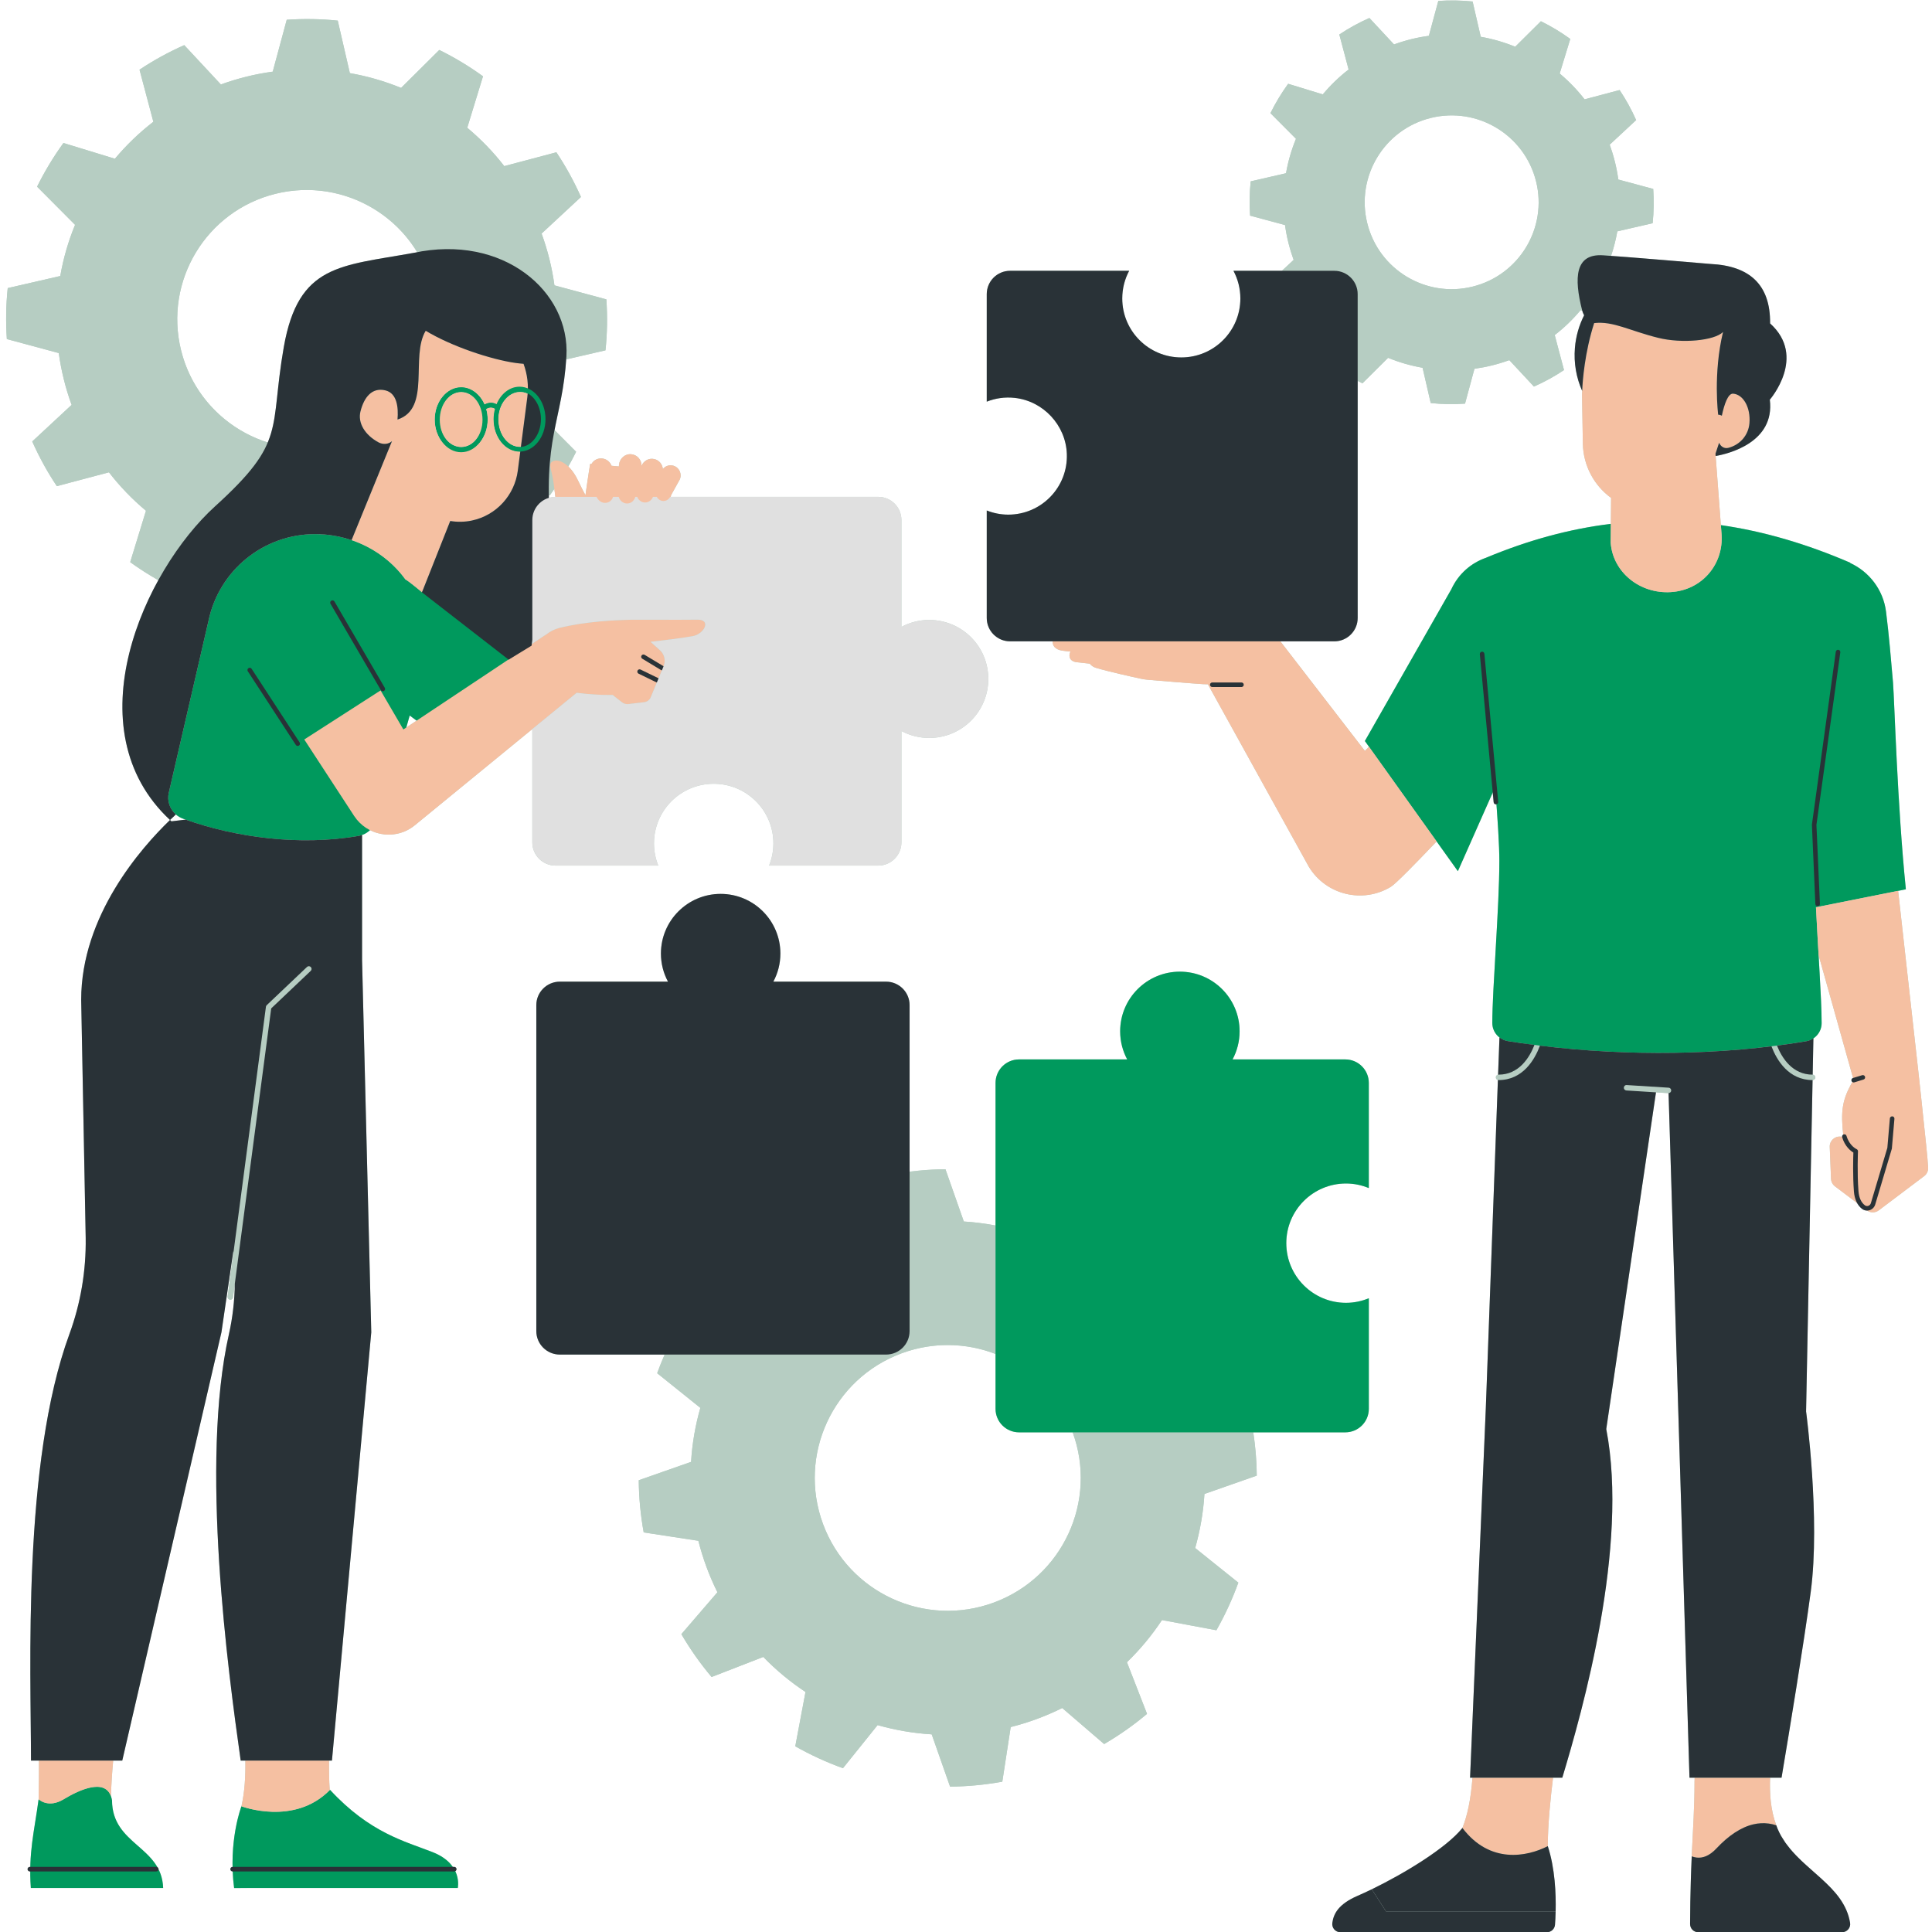 <svg xmlns="http://www.w3.org/2000/svg" xmlns:xlink="http://www.w3.org/1999/xlink" width="500" zoomAndPan="magnify" viewBox="0 0 375 375" height="500" preserveAspectRatio="xMidYMid meet" version="1.0"><defs><clipPath id="ec1c3dcfbe"><path d="M 191 0 L 374.438 0 L 374.438 375 L 191 375 Z M 191 0 " clip-rule="nonzero"/></clipPath><clipPath id="f1e77ed7a6"><path d="M 7 62 L 374.438 62 L 374.438 361 L 7 361 Z M 7 62 " clip-rule="nonzero"/></clipPath></defs><path fill="#b6cdc2" d="M 243.934 286.418 C 243.918 283.629 243.676 280.82 243.25 278.012 L 261.125 278.012 C 263.645 278.012 265.688 275.973 265.688 273.457 L 265.688 251.988 C 264.32 252.555 262.832 252.879 261.262 252.879 C 254.859 252.879 249.668 247.691 249.668 241.297 C 249.668 234.902 254.859 229.715 261.262 229.715 C 262.832 229.715 264.32 230.039 265.688 230.605 L 265.688 210.191 C 265.688 207.676 263.645 205.633 261.125 205.633 L 239.238 205.633 C 240.109 204.008 240.605 202.152 240.605 200.176 C 240.605 193.781 235.414 188.598 229.012 188.598 C 222.609 188.598 217.422 193.781 217.422 200.176 C 217.422 202.152 217.918 204.008 218.789 205.633 L 197.793 205.633 C 195.277 205.633 193.234 207.676 193.234 210.191 L 193.234 237.879 C 191.207 237.496 189.156 237.219 187.078 237.094 L 183.512 226.949 C 181.199 226.965 178.879 227.133 176.551 227.43 L 176.551 195.098 C 176.551 192.582 174.508 190.539 171.988 190.539 L 150.105 190.539 C 150.977 188.914 151.473 187.059 151.473 185.086 C 151.473 178.688 146.281 173.504 139.879 173.504 C 133.477 173.504 128.289 178.688 128.289 185.086 C 128.289 187.059 128.785 188.914 129.656 190.539 L 108.66 190.539 C 106.141 190.539 104.098 192.582 104.098 195.098 L 104.098 258.363 C 104.098 260.883 106.141 262.922 108.66 262.922 L 129.016 262.922 C 128.496 264.113 128 265.316 127.559 266.543 L 135.938 273.266 C 134.965 276.668 134.355 280.176 134.141 283.75 L 123.984 287.312 C 124.008 290.672 124.332 294.059 124.941 297.441 L 135.555 299.066 C 135.988 300.781 136.508 302.473 137.137 304.168 C 137.758 305.852 138.465 307.477 139.25 309.059 L 132.254 317.191 C 133.992 320.156 135.949 322.938 138.121 325.504 L 148.152 321.609 C 150.645 324.184 153.391 326.453 156.348 328.414 L 154.363 338.953 C 157.32 340.629 160.418 342.055 163.617 343.207 L 170.34 334.844 C 173.754 335.812 177.266 336.422 180.844 336.637 L 184.406 346.781 C 187.773 346.758 191.16 346.434 194.547 345.824 L 196.176 335.223 C 197.891 334.789 199.582 334.27 201.27 333.645 C 202.965 333.02 204.59 332.312 206.176 331.527 L 214.316 338.52 C 217.285 336.781 220.07 334.828 222.637 332.656 L 218.738 322.637 C 221.316 320.148 223.586 317.402 225.539 314.449 L 236.102 316.43 C 237.777 313.477 239.203 310.383 240.359 307.188 L 231.984 300.473 C 232.945 297.062 233.562 293.551 233.781 289.977 Z M 192.906 311.055 C 179.543 315.992 164.691 309.164 159.75 295.812 C 154.805 282.453 161.637 267.613 175 262.676 C 181.133 260.41 187.574 260.629 193.23 262.805 L 193.23 273.457 C 193.23 275.973 195.273 278.012 197.793 278.012 L 208.203 278.012 C 213.082 291.344 206.25 306.125 192.906 311.055 Z M 192.906 311.055 " fill-opacity="1" fill-rule="nonzero"/><g clip-path="url(#ec1c3dcfbe)"><path fill="#b6cdc2" d="M 374.238 226.559 C 374.238 226.547 374.242 226.539 374.242 226.531 C 374.215 225.879 374.059 224.152 373.844 222 L 373.84 222 C 373.273 216.328 372.312 207.664 372.312 207.66 L 368.426 172.914 L 369.926 172.617 C 368.246 156.016 367.73 136.379 367.434 132.496 C 367.039 127.91 366.656 123.328 366.082 118.754 C 365.543 114.449 362.789 110.965 359.113 109.273 C 359.117 109.242 359.121 109.219 359.121 109.219 C 350.598 105.543 342.273 103.113 334.02 101.926 L 334.156 103.75 L 332.973 88.074 L 333.008 88.512 C 335.348 88.102 344.562 85.945 343.52 77.582 C 343.52 77.582 350.777 69.258 343.574 62.777 C 343.652 55.254 339.594 51.602 332.027 51.238 C 332.027 51.238 318.285 50.07 312.699 49.66 C 313.223 48.113 313.637 46.527 313.918 44.906 L 320.777 43.328 C 321.008 41.141 321.039 38.918 320.891 36.676 L 314.113 34.848 C 313.957 33.703 313.742 32.566 313.457 31.426 C 313.172 30.277 312.832 29.172 312.438 28.086 L 317.574 23.309 C 316.66 21.254 315.59 19.305 314.367 17.48 L 307.562 19.285 C 306.133 17.43 304.504 15.758 302.734 14.273 L 304.789 7.559 C 302.988 6.258 301.078 5.105 299.086 4.125 L 294.102 9.074 C 291.961 8.199 289.723 7.547 287.41 7.145 L 285.832 0.293 C 283.645 0.066 281.418 0.031 279.172 0.18 L 277.344 6.949 C 276.199 7.109 275.059 7.324 273.914 7.609 C 272.77 7.891 271.664 8.23 270.578 8.625 L 265.797 3.492 C 263.738 4.406 261.785 5.477 259.961 6.699 L 261.766 13.492 C 259.91 14.926 258.234 16.547 256.746 18.32 L 250.031 16.266 C 248.727 18.062 247.574 19.973 246.59 21.965 L 251.547 26.941 C 250.668 29.082 250.016 31.316 249.617 33.625 L 242.758 35.203 C 242.527 37.387 242.496 39.609 242.645 41.855 L 249.422 43.684 C 249.578 44.828 249.793 45.965 250.078 47.109 C 250.363 48.25 250.703 49.355 251.098 50.441 L 248.816 52.562 L 239.414 52.562 C 240.266 54.164 240.754 55.988 240.754 57.93 C 240.754 64.254 235.621 69.383 229.293 69.383 C 222.961 69.383 217.828 64.254 217.828 57.93 C 217.828 55.988 218.316 54.164 219.168 52.562 L 196.059 52.562 C 193.559 52.562 191.527 54.59 191.527 57.094 L 191.527 77.961 C 193.176 77.309 195.008 77.016 196.934 77.227 C 202.496 77.828 206.875 82.527 207.074 88.113 C 207.305 94.578 202.125 99.891 195.703 99.891 C 194.23 99.891 192.82 99.602 191.527 99.09 L 191.527 119.957 C 191.527 122.457 193.559 124.484 196.059 124.484 L 204.328 124.484 C 204.258 125.32 204.84 126.09 206.16 126.285 C 206.602 126.352 207.152 126.414 207.777 126.473 C 207.312 127.406 207.652 128.387 209.012 128.539 C 209.598 128.609 210.484 128.703 211.531 128.816 C 211.785 129.164 212.172 129.461 212.715 129.625 C 215.109 130.348 219.688 131.359 221.449 131.742 C 221.922 131.844 222.398 131.914 222.879 131.953 C 222.879 131.953 232.086 132.719 233.465 132.789 L 233.492 132.793 C 233.809 132.809 234.129 132.816 234.453 132.82 L 254.051 168.25 C 257.379 173.711 264.508 175.445 269.977 172.121 C 270.914 171.551 274.844 167.527 278.848 163.32 L 282.973 169.094 L 289.738 153.828 L 289.918 155.719 C 289.938 155.949 290.129 156.121 290.355 156.121 C 290.371 156.121 290.383 156.121 290.398 156.121 C 290.422 156.117 290.441 156.105 290.461 156.102 C 290.809 160.777 291.023 164.688 291.023 167.094 C 291.023 176.102 289.656 191.969 289.656 198.562 C 289.656 199.695 290.195 200.711 291.043 201.367 L 290.777 208.609 C 290.805 208.602 290.832 208.59 290.863 208.59 C 290.57 208.59 290.336 208.824 290.336 209.117 C 290.336 209.406 290.57 209.645 290.863 209.645 C 290.82 209.645 290.781 209.629 290.738 209.617 L 288.398 273.273 L 285.336 345.051 L 285.812 345.051 C 285.465 349.41 284.828 352.352 283.855 354.805 C 288.629 361.098 294.875 360.605 299.035 358.957 C 294.875 360.605 288.625 361.098 283.852 354.805 C 280.738 358.691 272.586 363.637 266.266 366.707 L 269.012 370.988 L 301.949 370.988 C 302.027 367.602 301.832 362.66 300.426 358.34 C 300.406 354.266 300.977 348.801 301.441 345.051 L 303.242 345.051 C 307.141 332.129 316.188 300.27 311.773 277.379 L 321.426 212.023 L 315.68 211.66 L 323.816 212.176 C 323.828 212.176 323.84 212.176 323.852 212.176 C 323.855 212.176 323.859 212.172 323.867 212.172 L 327.926 345.051 L 328.93 345.051 C 328.922 345.328 328.906 345.598 328.906 345.887 C 328.906 350.984 328.609 354.883 328.359 360.312 C 328.344 360.719 328.324 361.137 328.309 361.562 C 328.301 361.719 328.293 361.883 328.289 362.047 C 328.277 362.285 328.27 362.527 328.258 362.773 C 328.25 363.035 328.238 363.305 328.23 363.578 C 328.223 363.73 328.219 363.887 328.215 364.047 C 328.203 364.367 328.191 364.699 328.184 365.031 C 328.18 365.125 328.176 365.223 328.172 365.32 C 328.105 367.684 328.055 370.344 328.039 373.449 C 328.035 374.328 328.75 375.047 329.629 375.047 L 357.523 375.047 C 358.496 375.047 359.258 374.18 359.098 373.223 C 358.508 369.613 356.188 367.074 353.539 364.664 C 353.539 364.664 353.543 364.664 353.543 364.664 C 353.449 364.578 353.352 364.496 353.258 364.41 C 352.457 363.691 351.641 362.977 350.828 362.25 C 350.641 362.082 350.453 361.91 350.266 361.738 C 350.066 361.555 349.871 361.371 349.672 361.184 C 349.473 360.996 349.277 360.805 349.082 360.609 C 348.906 360.434 348.727 360.254 348.555 360.074 C 348.355 359.871 348.164 359.656 347.973 359.441 C 347.816 359.266 347.656 359.09 347.504 358.91 C 347.309 358.676 347.125 358.434 346.941 358.195 C 346.809 358.02 346.672 357.848 346.543 357.668 C 346.348 357.391 346.172 357.102 345.996 356.812 C 345.898 356.652 345.793 356.5 345.703 356.34 C 345.449 355.883 345.215 355.414 345.012 354.922 C 345.008 354.914 345.004 354.91 345.004 354.902 C 344.918 354.699 344.852 354.496 344.773 354.289 C 343.648 351.23 343.465 348.145 343.574 345.047 L 345.797 345.047 C 347.293 336.152 350.113 319.078 351.469 308.945 C 353.359 294.777 350.559 273.957 350.559 273.957 L 351.82 209.641 C 351.824 209.641 351.828 209.641 351.832 209.641 C 352.121 209.641 352.359 209.406 352.359 209.113 C 352.359 208.828 352.129 208.598 351.844 208.59 L 351.98 201.539 C 352.949 200.895 353.578 199.812 353.578 198.59 C 353.578 195.605 353.297 190.699 352.992 185.391 C 355.574 194.617 358.594 205.367 359.68 209.23 L 359.668 209.234 C 359.438 209.305 359.305 209.555 359.375 209.785 C 359.406 209.887 359.473 209.965 359.555 210.02 C 359.473 210.145 359.383 210.273 359.316 210.398 C 357.602 213.559 357.27 215.695 357.766 220.23 C 357.609 220.324 357.523 220.504 357.559 220.688 C 357.477 220.664 357.398 220.629 357.309 220.617 C 356.129 220.477 355.102 221.422 355.152 222.609 L 355.402 228.805 C 355.426 229.379 355.707 229.914 356.164 230.262 L 360.512 233.543 C 360.754 233.965 361.043 234.34 361.414 234.633 C 361.695 234.855 362.047 234.973 362.398 234.973 C 362.406 234.973 362.414 234.969 362.422 234.969 C 363.102 235.43 364 235.426 364.664 234.926 L 373.484 228.273 C 373.988 227.895 374.273 227.293 374.25 226.66 Z M 329.574 360.566 C 329.664 360.57 329.75 360.57 329.836 360.57 C 329.75 360.57 329.66 360.57 329.574 360.566 Z M 332.531 359.375 C 332.734 359.203 332.941 359.012 333.148 358.789 C 333.414 358.508 333.68 358.238 333.949 357.977 C 333.68 358.238 333.414 358.508 333.148 358.789 C 332.941 359.012 332.738 359.199 332.531 359.375 Z M 330.082 360.551 C 330.184 360.539 330.285 360.523 330.387 360.5 C 330.285 360.52 330.184 360.539 330.082 360.551 Z M 330.609 360.453 C 330.785 360.406 330.961 360.352 331.141 360.273 C 330.961 360.352 330.785 360.406 330.609 360.453 Z M 331.273 360.207 C 331.422 360.141 331.57 360.062 331.723 359.969 C 331.57 360.062 331.422 360.141 331.273 360.207 Z M 331.922 359.84 C 332.062 359.746 332.203 359.641 332.344 359.527 C 332.203 359.641 332.062 359.746 331.922 359.84 Z M 341.82 353.887 C 341.32 353.91 340.824 353.984 340.332 354.098 C 340.051 354.164 339.77 354.246 339.488 354.344 C 340.75 353.922 342.02 353.773 343.297 353.945 C 342.805 353.879 342.312 353.859 341.82 353.887 Z M 334.191 357.746 C 334.379 357.566 334.57 357.395 334.762 357.227 C 334.57 357.395 334.379 357.566 334.191 357.746 Z M 335.039 356.984 C 335.23 356.82 335.422 356.668 335.613 356.52 C 335.422 356.668 335.23 356.82 335.039 356.984 Z M 335.863 356.32 C 336.41 355.906 336.961 355.543 337.512 355.23 C 336.961 355.543 336.41 355.906 335.863 356.32 Z M 337.766 355.098 C 337.961 354.992 338.156 354.891 338.355 354.801 C 338.16 354.891 337.961 354.992 337.766 355.098 Z M 338.641 354.672 C 338.84 354.586 339.039 354.508 339.238 354.434 C 339.039 354.508 338.84 354.586 338.641 354.672 Z M 344.035 354.082 C 343.812 354.031 343.59 353.992 343.371 353.961 C 343.59 353.992 343.812 354.031 344.035 354.082 Z M 344.906 202.941 C 344.613 202.98 344.32 203.02 344.023 203.059 C 344.754 202.969 345.48 202.867 346.203 202.77 C 345.77 202.828 345.344 202.891 344.91 202.945 C 344.906 202.945 344.906 202.941 344.906 202.941 Z M 347.336 202.613 C 348.43 202.453 349.52 202.285 350.594 202.102 C 349.52 202.285 348.43 202.453 347.336 202.613 Z M 342.625 203.223 C 341.977 203.297 341.328 203.371 340.676 203.438 C 341.328 203.371 341.977 203.297 342.625 203.223 Z M 339.117 203.59 C 338.516 203.645 337.91 203.699 337.305 203.75 C 337.91 203.699 338.516 203.645 339.117 203.59 Z M 335.617 203.879 C 335.055 203.922 334.488 203.961 333.922 203.996 C 334.488 203.961 335.055 203.922 335.617 203.879 Z M 332.113 204.102 C 331.594 204.129 331.078 204.152 330.559 204.176 C 331.078 204.152 331.594 204.133 332.113 204.102 Z M 277.703 22.895 C 286.754 20.656 295.91 26.172 298.152 35.211 C 300.395 44.246 294.875 53.395 285.824 55.633 C 276.777 57.871 267.621 52.359 265.383 43.32 C 263.141 34.281 268.66 25.133 277.703 22.895 Z M 288.488 108.238 C 288.477 108.242 288.465 108.25 288.449 108.258 C 285.57 109.254 283.086 111.367 281.707 114.363 L 264.922 143.828 L 275.883 159.172 L 265.723 144.945 L 264.922 145.75 L 248.516 124.484 L 258.988 124.484 C 261.492 124.484 263.523 122.457 263.523 119.957 L 263.523 73.922 C 263.828 74.086 264.137 74.25 264.449 74.406 L 269.426 69.457 C 271.574 70.332 273.812 70.984 276.121 71.383 L 277.703 78.234 C 279.891 78.465 282.113 78.5 284.359 78.348 L 286.191 71.578 C 287.336 71.418 288.473 71.203 289.617 70.922 C 290.762 70.637 291.871 70.297 292.957 69.902 L 297.738 75.035 C 299.797 74.121 301.746 73.055 303.574 71.828 L 301.77 65.035 C 303.625 63.605 305.301 61.984 306.785 60.207 L 307.117 60.309 C 307.207 60.637 307.332 60.93 307.477 61.195 C 306.508 63.113 305.875 65.242 305.688 67.52 C 305.445 70.484 305.969 73.332 307.094 75.871 C 307.074 76.332 307.07 76.594 307.07 76.594 L 307.234 86.094 C 307.305 90.395 309.441 94.273 312.711 96.637 L 312.668 101.676 C 304.672 102.656 296.648 104.836 288.488 108.238 Z M 309.426 62.711 C 309.297 63.117 309.172 63.523 309.055 63.926 C 309.172 63.523 309.297 63.117 309.426 62.711 Z M 308.949 64.305 C 308.871 64.582 308.797 64.863 308.723 65.141 C 308.797 64.863 308.871 64.582 308.949 64.305 Z M 308.617 65.559 C 308.547 65.832 308.484 66.102 308.422 66.371 C 308.484 66.102 308.547 65.832 308.617 65.559 Z M 308.336 66.742 C 308.258 67.086 308.188 67.426 308.117 67.762 C 308.188 67.426 308.258 67.086 308.336 66.742 Z M 308.094 67.879 C 308.016 68.254 307.949 68.625 307.883 68.988 C 307.949 68.625 308.016 68.254 308.094 67.879 Z M 307.832 69.289 C 307.785 69.551 307.746 69.805 307.703 70.059 C 307.742 69.805 307.785 69.551 307.832 69.289 Z M 307.648 70.406 C 307.613 70.641 307.582 70.871 307.547 71.098 C 307.582 70.871 307.613 70.641 307.648 70.406 Z M 307.508 71.406 C 307.473 71.676 307.438 71.934 307.406 72.184 C 307.438 71.934 307.473 71.676 307.508 71.406 Z M 307.391 72.328 C 307.355 72.625 307.324 72.91 307.297 73.184 C 307.324 72.91 307.355 72.625 307.391 72.328 Z M 307.273 73.406 C 307.258 73.598 307.238 73.781 307.223 73.957 C 307.238 73.781 307.258 73.598 307.273 73.406 Z M 307.199 74.23 C 307.191 74.375 307.18 74.516 307.168 74.645 C 307.18 74.512 307.191 74.375 307.199 74.23 Z M 307.148 74.906 C 307.141 75.023 307.133 75.137 307.129 75.246 C 307.133 75.137 307.141 75.023 307.148 74.906 Z M 307.113 75.465 C 307.109 75.531 307.109 75.582 307.105 75.641 C 307.109 75.582 307.109 75.531 307.113 75.465 Z M 298.906 202.957 C 298.859 202.953 298.812 202.945 298.766 202.941 C 298.793 202.945 298.816 202.949 298.844 202.949 C 298.867 202.953 298.887 202.957 298.906 202.957 Z M 291.926 201.863 C 291.828 201.824 291.734 201.781 291.641 201.734 C 291.734 201.781 291.828 201.828 291.926 201.863 Z M 292.668 202.078 C 292.48 202.047 292.301 201.996 292.125 201.938 C 292.305 201.996 292.48 202.047 292.668 202.078 Z M 301.789 203.289 C 301.891 203.301 301.996 203.312 302.098 203.324 C 301.996 203.312 301.891 203.301 301.789 203.289 Z M 311.684 204.086 C 311.812 204.094 311.945 204.098 312.074 204.105 C 311.945 204.098 311.812 204.094 311.684 204.086 Z M 305 203.605 C 305.152 203.617 305.301 203.633 305.453 203.645 C 305.301 203.633 305.152 203.617 305 203.605 Z M 308.312 203.875 C 308.473 203.887 308.633 203.895 308.793 203.906 C 308.633 203.895 308.473 203.887 308.312 203.875 Z M 324.215 212.027 C 324.227 212.02 324.227 212.008 324.238 212 C 324.23 212.008 324.227 212.02 324.215 212.027 Z M 324.328 211.875 C 324.355 211.816 324.375 211.75 324.379 211.68 C 324.375 211.75 324.355 211.816 324.328 211.875 Z M 327.301 204.293 C 327.73 204.281 328.16 204.273 328.59 204.258 C 328.16 204.273 327.73 204.281 327.301 204.293 Z M 324.551 204.352 C 324.719 204.348 324.887 204.348 325.059 204.348 C 324.887 204.352 324.719 204.348 324.551 204.352 Z M 344.047 203.605 C 343.973 203.43 343.902 203.254 343.836 203.086 C 343.902 203.254 343.973 203.43 344.047 203.605 Z M 345.598 206.355 C 345.598 206.352 345.594 206.352 345.594 206.352 C 345.594 206.352 345.598 206.352 345.598 206.355 Z M 344.562 204.699 C 344.555 204.684 344.547 204.664 344.539 204.648 C 344.547 204.668 344.555 204.684 344.562 204.699 Z M 351.312 201.895 C 351.328 201.887 351.344 201.879 351.363 201.871 C 351.344 201.879 351.328 201.887 351.312 201.895 Z M 352.73 180.82 C 352.766 181.488 352.805 182.156 352.844 182.824 C 352.805 182.156 352.766 181.488 352.73 180.82 Z M 352.48 176.102 C 352.516 176.777 352.551 177.469 352.586 178.156 C 352.551 177.465 352.516 176.777 352.48 176.102 Z M 352.617 178.746 C 352.648 179.336 352.68 179.926 352.711 180.52 C 352.68 179.926 352.648 179.336 352.617 178.746 Z M 352.898 183.836 C 352.914 184.066 352.926 184.293 352.941 184.523 C 352.926 184.293 352.914 184.066 352.898 183.836 Z M 352.898 183.836 " fill-opacity="1" fill-rule="nonzero"/></g><path fill="#b6cdc2" d="M 258.602 373.254 C 258.477 374.207 259.219 375.047 260.18 375.047 L 300.242 375.047 C 301.074 375.047 301.766 374.41 301.824 373.582 C 301.875 372.902 301.926 372.016 301.949 370.988 L 269.012 370.988 L 266.266 366.707 C 265.305 367.172 264.387 367.594 263.535 367.965 C 259.789 369.586 258.844 371.453 258.602 373.254 Z M 258.602 373.254 " fill-opacity="1" fill-rule="nonzero"/><path fill="#b6cdc2" d="M 103.32 163.504 C 103.32 165.992 105.34 168.012 107.832 168.012 L 127.77 168.012 C 127.234 166.68 126.934 165.227 126.934 163.703 C 126.934 157.309 132.121 152.125 138.523 152.125 C 144.926 152.125 150.117 157.309 150.117 163.703 C 150.117 165.227 149.816 166.68 149.277 168.012 L 170.453 168.012 C 172.945 168.012 174.965 165.992 174.965 163.504 L 174.965 141.883 C 176.574 142.746 178.41 143.234 180.363 143.234 C 186.695 143.234 191.828 138.109 191.828 131.785 C 191.828 125.461 186.695 120.332 180.363 120.332 C 178.41 120.332 176.574 120.824 174.965 121.684 L 174.965 100.945 C 174.965 98.457 172.945 96.438 170.453 96.438 L 130.184 96.438 C 130.211 96.324 130.238 96.203 130.262 96.094 L 131.934 93.082 C 132.426 92.004 131.852 90.738 130.719 90.395 C 129.934 90.156 129.152 90.445 128.656 91.031 C 128.586 90.141 127.957 89.336 127.02 89.109 C 125.953 88.848 124.93 89.441 124.512 90.422 C 124.555 89.281 123.703 88.266 122.52 88.164 C 121.289 88.059 120.266 89.004 120.145 90.234 C 120.137 90.312 120.129 90.418 120.125 90.535 L 118.703 90.406 C 118.348 89.441 117.344 88.816 116.266 89.012 C 115.613 89.133 115.105 89.531 114.805 90.062 L 114.551 90.039 C 114.551 90.039 114.148 92.414 113.637 96.117 C 113.227 95.359 112.723 94.387 112.234 93.344 C 111.637 92.07 110.961 91.164 110.305 90.543 C 110.832 89.602 111.348 88.652 111.824 87.688 L 107.633 83.48 C 108.457 79.242 109.504 75.492 109.898 69.754 L 117.523 67.996 C 117.867 64.75 117.918 61.441 117.695 58.105 L 107.617 55.387 C 107.383 53.684 107.062 51.992 106.641 50.297 C 106.219 48.594 105.711 46.949 105.121 45.332 L 112.766 38.23 C 111.402 35.176 109.812 32.273 107.992 29.559 L 97.875 32.242 C 95.746 29.484 93.328 26.996 90.691 24.793 L 93.75 14.809 C 91.074 12.867 88.234 11.16 85.266 9.695 L 77.855 17.059 C 74.672 15.762 71.344 14.785 67.906 14.191 L 65.559 4.004 C 62.305 3.664 58.996 3.613 55.656 3.836 L 52.938 13.906 C 51.23 14.141 49.539 14.457 47.832 14.883 C 46.133 15.301 44.488 15.809 42.871 16.395 L 35.762 8.762 C 32.703 10.121 29.797 11.711 27.082 13.527 L 29.766 23.637 C 27.008 25.762 24.516 28.18 22.301 30.812 L 12.312 27.758 C 10.375 30.434 8.66 33.27 7.199 36.234 L 14.57 43.637 C 13.258 46.82 12.293 50.145 11.699 53.574 L 1.5 55.918 C 1.156 59.168 1.105 62.477 1.328 65.812 L 11.406 68.531 C 11.641 70.234 11.961 71.922 12.387 73.629 C 12.805 75.324 13.312 76.969 13.902 78.586 L 6.258 85.688 C 7.617 88.742 9.211 91.645 11.031 94.359 L 21.148 91.676 C 23.277 94.434 25.684 96.922 28.332 99.137 L 25.273 109.113 C 27.023 110.379 28.852 111.539 30.734 112.605 C 22.691 127.184 19.434 146.512 33 159.16 C 33.41 158.762 33.793 158.402 34.137 158.09 C 34.531 158.434 34.996 158.715 35.516 158.906 C 35.684 158.969 35.863 159.027 36.039 159.086 L 33.266 159.422 C 33.172 159.336 33.09 159.246 33 159.16 C 27.359 164.598 15.758 177.762 15.758 194.059 L 16.633 240.246 C 16.727 246.625 15.664 252.969 13.469 258.957 C 4.285 283.984 6.016 324.262 6.016 341.734 L 7.566 341.734 C 7.57 344.031 7.555 346.586 7.496 349.234 C 7.496 349.238 7.496 349.238 7.496 349.238 C 7.496 349.238 7.496 349.238 7.496 349.234 C 6.844 354.113 5.988 357.734 5.883 362.363 L 5.789 362.363 C 5.547 362.363 5.348 362.562 5.348 362.805 C 5.348 363.051 5.547 363.246 5.789 363.246 L 5.875 363.246 C 5.871 364.262 5.902 365.32 5.984 366.461 L 31.668 366.461 C 31.617 365.031 31.281 363.852 30.766 362.828 C 30.766 362.82 30.77 362.812 30.77 362.805 C 30.77 362.648 30.68 362.516 30.555 362.438 C 27.973 357.891 21.781 356.441 21.738 349.457 C 21.648 348.898 21.484 348.445 21.27 348.078 C 21.371 348.254 21.465 348.453 21.543 348.672 C 21.586 346.496 21.75 344.07 21.969 341.734 L 23.73 341.734 L 42.98 258.598 L 45.293 242.824 C 45.301 242.918 45.305 243.012 45.316 243.109 L 44.184 251.68 C 44.145 251.969 44.348 252.234 44.637 252.27 C 44.66 252.273 44.684 252.277 44.707 252.277 C 44.969 252.277 45.195 252.082 45.23 251.816 L 52.641 195.734 L 45.582 249.148 C 45.531 252.484 45.152 255.773 44.434 258.957 C 38.793 283.984 44.246 324.262 46.715 341.734 L 47.625 341.734 C 47.676 344.852 47.48 347.895 46.863 350.598 C 46.859 350.609 45.016 355.406 45.145 362.363 C 44.902 362.367 44.707 362.562 44.707 362.805 C 44.707 363.051 44.906 363.246 45.148 363.246 L 45.168 363.246 C 45.211 364.281 45.297 365.355 45.441 366.465 L 88.852 366.461 C 88.852 366.461 89.191 364.934 88.367 363.195 C 88.512 363.121 88.609 362.977 88.609 362.805 C 88.609 362.559 88.414 362.363 88.168 362.363 L 87.879 362.363 C 87.156 361.324 85.965 360.281 83.969 359.5 C 78.629 357.402 71.789 355.781 64.055 347.406 C 57.48 354.172 47.859 350.953 46.941 350.625 C 47.859 350.953 57.43 354.152 64 347.457 C 63.879 345.746 63.848 343.789 63.867 341.734 L 64.43 341.734 L 72.062 258.598 L 70.277 186.367 L 70.277 162.07 C 70.852 161.867 71.371 161.543 71.809 161.129 C 74.551 162.523 77.977 162.266 80.508 160.191 L 111.922 134.469 L 103.32 141.512 Z M 20.703 347.434 C 20.629 347.371 20.555 347.305 20.473 347.25 C 20.555 347.305 20.629 347.371 20.703 347.434 Z M 20.234 347.129 C 20.148 347.086 20.062 347.043 19.973 347.012 C 20.062 347.043 20.148 347.086 20.234 347.129 Z M 19.703 346.938 C 19.609 346.91 19.516 346.887 19.418 346.871 C 19.516 346.887 19.609 346.91 19.703 346.938 Z M 19.125 346.844 C 19.023 346.836 18.922 346.828 18.816 346.828 C 18.922 346.828 19.023 346.836 19.125 346.844 Z M 18.504 346.836 C 18.395 346.844 18.285 346.852 18.172 346.867 C 18.285 346.852 18.395 346.844 18.504 346.836 Z M 17.848 346.91 C 17.734 346.93 17.617 346.953 17.5 346.977 C 17.617 346.953 17.734 346.93 17.848 346.91 Z M 17.168 347.055 C 17.047 347.086 16.926 347.121 16.801 347.156 C 16.926 347.121 17.047 347.086 17.168 347.055 Z M 16.465 347.262 C 16.34 347.305 16.215 347.348 16.09 347.395 C 16.215 347.348 16.34 347.305 16.465 347.262 Z M 15.758 347.516 C 15.629 347.566 15.5 347.621 15.371 347.676 C 15.5 347.621 15.629 347.566 15.758 347.516 Z M 15.047 347.816 C 14.914 347.875 14.781 347.938 14.652 348 C 14.781 347.938 14.914 347.875 15.047 347.816 Z M 14.344 348.145 C 14.207 348.211 14.07 348.285 13.934 348.355 C 14.07 348.281 14.207 348.215 14.344 348.145 Z M 13.656 348.496 C 13.504 348.578 13.355 348.664 13.207 348.746 C 13.355 348.664 13.504 348.578 13.656 348.496 Z M 12.996 348.863 C 12.777 348.988 12.566 349.113 12.363 349.234 C 12.566 349.113 12.777 348.988 12.996 348.863 Z M 20.906 347.605 C 20.98 347.684 21.047 347.781 21.113 347.871 C 21.047 347.777 20.98 347.684 20.906 347.605 Z M 107.797 96.445 C 107.359 96.445 106.941 96.531 106.539 96.652 C 106.535 96.469 106.531 96.289 106.527 96.109 L 106.711 96.164 C 107.016 95.742 107.305 95.309 107.602 94.879 C 107.664 95.391 107.727 95.91 107.797 96.445 Z M 76.68 110.102 C 76.621 110.039 76.562 109.98 76.5 109.922 C 76.562 109.98 76.621 110.039 76.68 110.102 Z M 45.828 161.75 C 45.754 161.734 45.676 161.719 45.602 161.707 C 45.676 161.719 45.754 161.734 45.828 161.75 Z M 43.727 161.305 C 43.68 161.293 43.629 161.285 43.582 161.273 C 43.629 161.285 43.68 161.293 43.727 161.305 Z M 41.684 160.809 C 41.66 160.805 41.637 160.801 41.617 160.793 C 41.637 160.797 41.66 160.805 41.684 160.809 Z M 47.992 162.137 C 47.883 162.121 47.77 162.105 47.66 162.086 C 47.773 162.105 47.883 162.121 47.992 162.137 Z M 57.07 163.047 C 56.801 163.039 56.531 163.035 56.258 163.023 C 56.531 163.035 56.801 163.039 57.07 163.047 Z M 54.762 162.93 C 54.531 162.914 54.297 162.902 54.066 162.883 C 54.297 162.902 54.531 162.91 54.762 162.93 Z M 52.473 162.734 C 52.281 162.715 52.09 162.699 51.898 162.68 C 52.09 162.699 52.281 162.715 52.473 162.734 Z M 50.207 162.469 C 50.059 162.449 49.91 162.434 49.762 162.41 C 49.91 162.434 50.059 162.449 50.207 162.469 Z M 58.469 163.09 C 58.781 163.094 59.094 163.09 59.406 163.09 C 59.094 163.09 58.781 163.094 58.469 163.09 Z M 77.578 111.074 C 77.629 111.133 77.68 111.188 77.73 111.25 C 77.68 111.188 77.629 111.133 77.578 111.074 Z M 78.691 112.461 C 78.93 112.609 79.168 112.762 79.402 112.934 C 79.168 112.762 78.93 112.613 78.691 112.461 Z M 53.469 37.617 C 64.402 34.914 75.434 39.812 80.98 48.953 C 80.742 48.996 80.508 49.035 80.266 49.086 C 66.109 51.66 57.914 51.223 55.082 67.375 C 53.465 76.617 53.902 81.246 51.969 85.883 C 43.91 83.336 37.324 76.789 35.145 67.996 C 31.809 54.551 40.02 40.945 53.469 37.617 Z M 32.762 153.875 C 32.707 154.113 32.68 154.355 32.664 154.594 C 32.68 154.355 32.707 154.113 32.762 153.875 Z M 32.66 154.805 C 32.66 154.977 32.668 155.148 32.688 155.32 C 32.668 155.148 32.66 154.977 32.66 154.805 Z M 32.871 156.195 C 32.801 155.98 32.75 155.754 32.715 155.527 C 32.75 155.754 32.801 155.98 32.871 156.195 Z M 32.895 156.25 C 32.965 156.445 33.051 156.637 33.148 156.824 C 33.051 156.637 32.965 156.445 32.895 156.25 Z M 33.668 157.602 C 33.812 157.773 33.965 157.938 34.137 158.086 C 33.965 157.938 33.812 157.773 33.668 157.602 Z M 33.262 157.023 C 33.344 157.16 33.434 157.293 33.527 157.418 C 33.43 157.293 33.344 157.16 33.262 157.023 Z M 39.723 160.273 C 39.715 160.27 39.707 160.27 39.695 160.266 C 39.707 160.27 39.715 160.27 39.723 160.273 Z M 62.926 163.004 C 63.328 162.98 63.727 162.945 64.129 162.918 C 63.727 162.945 63.328 162.98 62.926 163.004 Z M 60.695 163.086 C 61.051 163.078 61.406 163.059 61.762 163.047 C 61.406 163.059 61.051 163.078 60.695 163.086 Z M 67.383 162.59 C 68.125 162.492 68.863 162.379 69.598 162.254 C 68.863 162.379 68.125 162.492 67.383 162.59 Z M 65.156 162.84 C 65.633 162.797 66.102 162.738 66.574 162.68 C 66.102 162.738 65.633 162.797 65.156 162.84 Z M 78.867 141.203 C 79.09 140.43 79.312 139.656 79.523 138.883 L 80.863 139.875 Z M 103.223 124.996 C 103.254 124.777 103.285 124.555 103.32 124.336 L 103.32 124.93 L 105.664 123.375 Z M 103.223 124.996 " fill-opacity="1" fill-rule="nonzero"/><path fill="#b6cdc2" d="M 42.871 16.395 L 35.762 8.758 C 32.703 10.121 29.801 11.707 27.082 13.527 L 29.766 23.633 C 27.008 25.762 24.52 28.176 22.301 30.812 L 12.316 27.754 C 10.375 30.43 8.664 33.27 7.199 36.23 L 14.57 43.637 C 13.262 46.816 12.293 50.141 11.699 53.574 L 1.5 55.918 C 1.156 59.168 1.105 62.477 1.328 65.812 L 11.406 68.531 C 11.645 70.234 11.965 71.922 12.387 73.629 C 12.805 75.324 13.312 76.969 13.902 78.586 L 6.258 85.688 C 7.617 88.742 9.211 91.645 11.031 94.359 L 21.148 91.676 C 23.277 94.434 25.684 96.922 28.332 99.137 L 25.273 109.113 C 27.949 111.051 30.789 112.762 33.758 114.223 L 41.156 106.863 C 44.352 108.168 47.68 109.133 51.117 109.727 L 53.465 119.918 C 56.719 120.258 60.027 120.309 63.367 120.086 L 66.086 110.02 C 67.793 109.785 69.484 109.465 71.184 109.043 C 72.891 108.621 74.535 108.113 76.152 107.527 L 83.262 115.16 C 86.32 113.801 89.223 112.211 91.941 110.395 L 89.258 100.289 C 92.016 98.16 94.508 95.754 96.715 93.109 L 106.707 96.164 C 108.648 93.488 110.359 90.652 111.824 87.691 L 104.457 80.297 C 105.754 77.105 106.73 73.777 107.324 70.348 L 117.523 68.004 C 117.867 64.754 117.918 61.445 117.695 58.109 L 107.617 55.391 C 107.383 53.688 107.062 51.996 106.641 50.301 C 106.219 48.598 105.711 46.953 105.121 45.336 L 112.766 38.234 C 111.402 35.18 109.812 32.277 107.992 29.562 L 97.875 32.246 C 95.746 29.488 93.328 27 90.691 24.797 L 93.75 14.812 C 91.074 12.871 88.234 11.164 85.266 9.699 L 77.855 17.062 C 74.672 15.766 71.344 14.789 67.906 14.195 L 65.559 4.004 C 62.305 3.664 58.996 3.613 55.656 3.836 L 52.938 13.906 C 51.23 14.141 49.539 14.457 47.832 14.883 C 46.133 15.301 44.488 15.809 42.871 16.395 Z M 53.469 37.617 C 66.93 34.285 80.547 42.488 83.883 55.934 C 87.215 69.371 79.004 82.977 65.543 86.305 C 52.094 89.637 38.477 81.434 35.145 67.996 C 31.809 54.551 40.02 40.945 53.469 37.617 Z M 270.578 8.625 L 265.797 3.488 C 263.738 4.406 261.789 5.473 259.961 6.695 L 261.766 13.492 C 259.91 14.922 258.238 16.547 256.746 18.32 L 250.031 16.262 C 248.727 18.062 247.574 19.969 246.594 21.961 L 251.547 26.941 C 250.668 29.082 250.016 31.316 249.617 33.625 L 242.758 35.203 C 242.527 37.387 242.492 39.609 242.645 41.855 L 249.422 43.68 C 249.578 44.824 249.793 45.961 250.078 47.109 C 250.363 48.25 250.703 49.355 251.098 50.441 L 245.961 55.219 C 246.875 57.273 247.945 59.223 249.168 61.047 L 255.973 59.246 C 257.402 61.098 259.023 62.773 260.805 64.262 L 258.746 70.969 C 260.547 72.27 262.457 73.422 264.449 74.402 L 269.426 69.453 C 271.574 70.332 273.812 70.98 276.125 71.383 L 277.703 78.234 C 279.891 78.461 282.117 78.496 284.363 78.348 L 286.191 71.578 C 287.336 71.418 288.477 71.203 289.617 70.922 C 290.766 70.637 291.871 70.297 292.957 69.902 L 297.738 75.035 C 299.797 74.121 301.75 73.051 303.574 71.828 L 301.77 65.035 C 303.625 63.602 305.301 61.984 306.785 60.207 L 313.504 62.262 C 314.809 60.465 315.961 58.555 316.945 56.562 L 311.988 51.59 C 312.863 49.445 313.52 47.211 313.918 44.902 L 320.777 43.324 C 321.008 41.137 321.043 38.914 320.891 36.672 L 314.113 34.844 C 313.957 33.699 313.742 32.562 313.457 31.422 C 313.176 30.277 312.832 29.168 312.438 28.082 L 317.578 23.305 C 316.66 21.25 315.59 19.301 314.367 17.477 L 307.566 19.281 C 306.133 17.426 304.508 15.754 302.734 14.27 L 304.789 7.555 C 302.988 6.254 301.082 5.102 299.086 4.121 L 294.102 9.07 C 291.961 8.199 289.723 7.543 287.414 7.141 L 285.832 0.289 C 283.645 0.062 281.422 0.027 279.176 0.176 L 277.344 6.949 C 276.199 7.105 275.062 7.32 273.914 7.605 C 272.773 7.891 271.664 8.23 270.578 8.625 Z M 277.703 22.895 C 286.754 20.656 295.91 26.172 298.152 35.211 C 300.395 44.246 294.875 53.395 285.824 55.633 C 276.777 57.871 267.621 52.359 265.383 43.32 C 263.141 34.281 268.66 25.133 277.703 22.895 Z M 161.742 242.199 L 153.602 235.207 C 150.633 236.949 147.848 238.902 145.277 241.074 L 149.18 251.094 C 146.602 253.582 144.332 256.336 142.367 259.281 L 131.816 257.297 C 130.137 260.254 128.715 263.348 127.559 266.543 L 135.938 273.266 C 134.961 276.668 134.352 280.176 134.137 283.75 L 123.984 287.312 C 124.004 290.672 124.328 294.059 124.941 297.441 L 135.551 299.066 C 135.984 300.781 136.508 302.473 137.133 304.168 C 137.758 305.852 138.465 307.477 139.25 309.059 L 132.25 317.191 C 133.992 320.156 135.949 322.938 138.121 325.504 L 148.152 321.609 C 150.645 324.184 153.391 326.453 156.348 328.414 L 154.363 338.957 C 157.32 340.629 160.418 342.055 163.617 343.207 L 170.34 334.844 C 173.754 335.812 177.266 336.422 180.844 336.637 L 184.406 346.781 C 187.77 346.758 191.156 346.434 194.547 345.824 L 196.176 335.223 C 197.891 334.789 199.582 334.27 201.27 333.645 C 202.965 333.02 204.59 332.312 206.176 331.527 L 214.316 338.52 C 217.285 336.781 220.07 334.828 222.637 332.656 L 218.738 322.637 C 221.316 320.148 223.586 317.402 225.539 314.449 L 236.102 316.43 C 237.777 313.477 239.203 310.383 240.359 307.188 L 231.984 300.473 C 232.945 297.062 233.562 293.551 233.781 289.977 L 243.934 286.418 C 243.914 283.055 243.586 279.672 242.977 276.289 L 232.367 274.66 C 231.934 272.949 231.41 271.258 230.785 269.57 C 230.16 267.875 229.453 266.254 228.668 264.672 L 235.668 256.539 C 233.926 253.57 231.969 250.789 229.797 248.223 L 219.766 252.121 C 217.273 249.547 214.52 247.281 211.574 245.328 L 213.555 234.773 C 210.598 233.098 207.5 231.676 204.301 230.52 L 197.57 238.891 C 194.168 237.926 190.652 237.309 187.074 237.094 L 183.512 226.949 C 180.145 226.973 176.758 227.297 173.371 227.906 L 171.742 238.508 C 170.027 238.941 168.336 239.461 166.637 240.086 C 164.953 240.711 163.328 241.414 161.742 242.199 Z M 175 262.676 C 188.375 257.738 203.227 264.562 208.172 277.926 C 213.113 291.277 206.281 306.113 192.906 311.055 C 179.543 315.992 164.691 309.164 159.746 295.812 C 154.801 282.453 161.637 267.613 175 262.676 Z M 44.707 252.273 C 44.684 252.273 44.66 252.273 44.637 252.27 C 44.352 252.23 44.145 251.969 44.184 251.68 L 51.617 195.41 C 51.633 195.293 51.691 195.18 51.777 195.098 L 59.586 187.688 C 59.793 187.484 60.129 187.492 60.332 187.707 C 60.531 187.918 60.523 188.25 60.312 188.453 L 52.641 195.734 L 45.23 251.816 C 45.195 252.082 44.969 252.273 44.707 252.273 Z M 323.852 212.176 C 323.84 212.176 323.832 212.176 323.82 212.176 L 315.68 211.66 C 315.391 211.645 315.168 211.395 315.188 211.102 C 315.207 210.812 315.449 210.578 315.746 210.609 L 323.883 211.121 C 324.176 211.141 324.395 211.391 324.379 211.68 C 324.359 211.961 324.129 212.176 323.852 212.176 Z M 298.906 202.957 C 297.883 205.691 295.586 209.645 290.867 209.645 C 290.574 209.645 290.34 209.406 290.34 209.117 C 290.34 208.824 290.574 208.59 290.867 208.59 C 294.848 208.59 296.875 205.273 297.836 202.82 C 298.191 202.867 298.551 202.914 298.906 202.957 Z M 352.359 209.117 C 352.359 209.406 352.121 209.645 351.832 209.645 C 347.18 209.645 344.883 205.812 343.836 203.086 C 344.195 203.039 344.547 202.988 344.906 202.941 C 345.883 205.383 347.914 208.59 351.832 208.59 C 352.121 208.59 352.359 208.824 352.359 209.117 Z M 352.359 209.117 " fill-opacity="1" fill-rule="nonzero"/><path fill="#00995d" d="M 7.496 349.234 C 7.496 349.234 9.344 351.066 12.363 349.234 C 15.734 347.191 20.988 344.914 21.742 349.453 C 21.793 358.152 31.379 358.266 31.668 366.461 L 5.984 366.461 C 5.5 359.621 6.664 355.453 7.496 349.234 M 46.863 350.598 C 46.863 350.598 44.25 357.344 45.441 366.465 L 88.852 366.457 C 88.852 366.457 89.91 361.832 83.969 359.5 C 78.625 357.402 71.789 355.781 64.055 347.406 C 57.145 354.516 46.863 350.598 46.863 350.598 M 102.43 129.766 L 79.809 113.254 C 79.684 113.152 79.527 113.031 79.398 112.934 C 79.168 112.762 78.93 112.609 78.691 112.461 C 74.82 107.117 68.348 103.672 61.172 103.672 C 51.16 103.672 42.523 110.684 40.473 120.469 L 32.762 153.871 C 32.27 156.004 33.457 158.148 35.516 158.902 C 44.973 162.371 57.73 164.32 69.598 162.254 C 71.121 161.988 72.375 160.918 72.898 159.465 C 74.316 155.523 77.254 147.105 79.523 138.883 L 85.699 143.457 Z M 261.258 252.879 C 254.855 252.879 249.668 247.691 249.668 241.297 C 249.668 234.902 254.855 229.715 261.258 229.715 C 262.828 229.715 264.32 230.039 265.684 230.605 L 265.684 210.191 C 265.684 207.676 263.641 205.633 261.125 205.633 L 239.238 205.633 C 240.109 204.008 240.605 202.152 240.605 200.176 C 240.605 193.781 235.414 188.598 229.012 188.598 C 222.609 188.598 217.422 193.781 217.422 200.176 C 217.422 202.152 217.918 204.008 218.789 205.633 L 197.793 205.633 C 195.277 205.633 193.234 207.676 193.234 210.191 L 193.234 273.457 C 193.234 275.973 195.277 278.016 197.793 278.016 L 261.125 278.016 C 263.645 278.016 265.688 275.973 265.688 273.457 L 265.688 251.988 C 264.32 252.555 262.832 252.879 261.258 252.879 Z M 369.926 172.613 C 368.246 156.012 367.73 136.379 367.434 132.492 C 367.039 127.91 366.656 123.328 366.082 118.754 C 365.543 114.445 362.789 110.965 359.113 109.273 C 359.117 109.242 359.121 109.219 359.121 109.219 C 350.598 105.543 342.273 103.109 334.02 101.926 L 334.156 103.746 C 334.555 109.457 330.445 114.512 324.363 114.922 C 318.285 115.332 313.031 111.035 312.633 105.324 L 312.664 101.68 C 304.668 102.656 296.648 104.836 288.488 108.238 C 288.477 108.246 288.465 108.254 288.449 108.258 C 285.57 109.254 283.086 111.371 281.707 114.367 L 264.922 143.828 L 282.973 169.094 L 290.203 152.781 C 290.699 158.914 291.023 164.141 291.023 167.094 C 291.023 176.102 289.656 191.969 289.656 198.562 C 289.656 200.316 290.938 201.797 292.668 202.078 C 311.305 205.094 332.445 205.18 350.594 202.102 C 352.312 201.809 353.578 200.332 353.578 198.59 C 353.578 193.887 352.879 184.414 352.48 176.102 Z M 100.965 75.188 C 99.012 75.188 97.309 76.52 96.441 78.473 C 95.652 78.109 94.844 78.121 94.062 78.508 C 93.195 76.535 91.488 75.188 89.52 75.188 C 86.688 75.188 84.379 77.984 84.379 81.426 C 84.379 84.863 86.684 87.66 89.52 87.66 C 92.355 87.66 94.66 84.863 94.66 81.426 C 94.66 80.707 94.555 80.02 94.371 79.375 C 94.965 79.051 95.535 79.039 96.129 79.34 C 95.938 79.992 95.828 80.691 95.828 81.426 C 95.828 84.863 98.133 87.66 100.969 87.66 C 103.805 87.66 106.109 84.863 106.109 81.426 C 106.105 77.984 103.801 75.188 100.965 75.188 Z M 89.52 86.758 C 87.184 86.758 85.281 84.367 85.281 81.422 C 85.281 78.48 87.184 76.09 89.52 76.09 C 91.859 76.09 93.758 78.48 93.758 81.422 C 93.758 84.367 91.859 86.758 89.52 86.758 Z M 100.965 86.758 C 98.629 86.758 96.727 84.367 96.727 81.422 C 96.727 78.48 98.629 76.09 100.965 76.09 C 103.305 76.09 105.203 78.48 105.203 81.422 C 105.203 84.367 103.305 86.758 100.965 86.758 Z M 100.965 86.758 " fill-opacity="1" fill-rule="evenodd"/><g clip-path="url(#f1e77ed7a6)"><path fill="#f5c0a2" d="M 131.934 93.082 L 130.262 96.094 C 129.605 99.172 128.758 102.633 128.074 105.758 C 127.277 109.398 123.809 111.105 119.051 110.395 C 113.633 109.586 112.25 107.086 112.242 107.082 C 107.355 101.5 108.105 96.105 107.137 92.035 C 106.715 90.254 106.598 89.816 107.449 89.473 C 108.398 89.094 110.598 89.867 112.234 93.348 C 112.723 94.391 113.227 95.363 113.637 96.121 C 114.148 92.414 114.551 90.043 114.551 90.043 L 114.805 90.066 C 115.105 89.535 115.613 89.137 116.266 89.016 C 117.344 88.816 118.348 89.445 118.703 90.41 L 120.125 90.539 C 120.133 90.422 120.137 90.316 120.145 90.234 C 120.266 89.004 121.289 88.062 122.52 88.168 C 123.703 88.27 124.555 89.285 124.512 90.426 C 124.93 89.445 125.953 88.852 127.02 89.113 C 127.957 89.34 128.586 90.141 128.656 91.035 C 129.152 90.449 129.934 90.16 130.719 90.398 C 131.852 90.742 132.426 92.004 131.934 93.082 Z M 343.574 345.051 L 328.93 345.051 C 328.922 345.328 328.906 345.598 328.906 345.887 C 328.906 350.984 328.609 354.883 328.359 360.312 C 329.641 360.82 331.309 360.75 333.148 358.789 C 336.844 354.852 340.816 352.977 344.773 354.293 C 343.648 351.234 343.465 348.148 343.574 345.051 Z M 7.496 349.234 C 7.496 349.234 9.344 351.066 12.363 349.234 C 15.52 347.324 20.324 345.207 21.543 348.672 C 21.586 346.492 21.75 344.07 21.969 341.734 L 7.566 341.734 C 7.57 344.031 7.555 346.586 7.496 349.234 C 7.496 349.234 7.496 349.238 7.496 349.238 C 7.496 349.238 7.496 349.234 7.496 349.234 Z M 46.863 350.598 C 46.863 350.598 57.09 354.496 64 347.457 C 63.879 345.746 63.848 343.785 63.867 341.734 L 47.625 341.734 C 47.676 344.852 47.48 347.891 46.863 350.598 Z M 135.438 120.277 C 132.59 120.277 132.684 120.332 123.766 120.293 C 123.766 120.293 123.598 120.289 123.312 120.289 C 123 120.289 122.672 120.289 122.336 120.285 L 122.344 120.301 C 119.664 120.348 113.668 120.598 108.559 121.887 C 107.605 122.125 106.734 122.578 105.996 123.176 C 105.887 123.242 105.773 123.301 105.664 123.375 L 78.293 141.586 L 73.871 134.012 L 59.059 143.531 L 68.398 157.855 L 68.738 158.379 C 68.895 158.617 69.066 158.848 69.25 159.074 C 72.051 162.488 77.094 162.988 80.508 160.191 L 111.926 134.469 C 113.891 134.719 116.418 134.934 118.922 134.895 L 120.699 136.297 C 121.059 136.582 121.52 136.711 121.973 136.66 L 125.031 136.297 C 125.602 136.23 126.09 135.859 126.305 135.332 L 128.805 129.309 C 129.246 128.242 128.969 127.008 128.109 126.234 L 126.273 124.578 C 128.305 124.344 132.547 123.84 134.469 123.477 C 136.688 123.055 138.094 120.277 135.438 120.277 Z M 265.723 144.945 L 264.922 145.75 L 248.516 124.484 L 204.328 124.484 C 204.258 125.32 204.84 126.09 206.16 126.285 C 206.602 126.352 207.152 126.414 207.777 126.473 C 207.312 127.406 207.652 128.387 209.012 128.539 C 209.598 128.609 210.484 128.703 211.531 128.816 C 211.785 129.164 212.172 129.461 212.715 129.625 C 215.109 130.348 219.688 131.359 221.449 131.742 C 221.922 131.844 222.398 131.914 222.879 131.953 C 222.879 131.953 232.086 132.719 233.465 132.789 L 233.492 132.793 C 233.809 132.809 234.129 132.816 234.453 132.82 L 254.051 168.25 C 257.379 173.711 264.508 175.445 269.977 172.121 C 270.914 171.551 274.844 167.527 278.848 163.32 Z M 374.238 226.559 C 374.238 226.547 374.242 226.539 374.242 226.531 C 374.215 225.879 374.059 224.152 373.844 222 L 373.84 222 C 373.273 216.328 372.312 207.664 372.312 207.66 L 368.426 172.914 L 352.48 176.102 C 352.629 179.141 352.812 182.332 352.992 185.395 C 355.668 194.949 358.816 206.164 359.793 209.645 C 359.613 209.898 359.453 210.152 359.316 210.402 C 357.535 213.684 357.246 215.852 357.824 220.766 C 357.664 220.695 357.492 220.645 357.309 220.625 C 356.129 220.48 355.102 221.426 355.152 222.613 L 355.402 228.809 C 355.426 229.383 355.707 229.918 356.164 230.266 L 361.066 233.969 C 361.066 233.969 361.066 233.965 361.066 233.965 L 362.34 234.93 C 363.027 235.449 363.977 235.449 364.664 234.93 L 373.484 228.281 C 373.988 227.902 374.273 227.297 374.25 226.664 Z M 300.43 358.336 C 300.43 358.34 300.43 358.34 300.43 358.34 C 300.406 354.266 300.977 348.801 301.445 345.051 L 285.812 345.051 C 285.465 349.41 284.828 352.352 283.855 354.805 C 289.191 361.844 296.383 360.398 300.43 358.336 Z M 336.406 76.41 C 335.395 76.324 334.672 78.512 334.203 80.695 C 333.996 80.574 333.762 80.496 333.496 80.492 C 333.496 80.492 332.484 72.535 334.441 64.445 C 332.719 66.145 326.426 66.703 321.875 65.582 C 316.316 64.207 313.086 62.273 309.426 62.711 C 307.145 69.781 307.07 76.598 307.07 76.598 L 307.23 86.098 C 307.305 90.398 309.441 94.277 312.711 96.641 L 312.633 105.324 C 313.031 111.035 318.285 115.332 324.363 114.922 C 330.445 114.512 334.555 109.457 334.156 103.746 L 332.973 88.07 L 333.676 85.934 C 333.977 86.668 334.684 87.125 335.445 86.934 C 337.734 86.352 339.367 84.484 339.562 82.152 C 339.82 79.148 338.406 76.578 336.406 76.41 Z M 100.965 87.66 C 98.133 87.66 95.824 84.863 95.824 81.422 C 95.824 80.691 95.934 79.992 96.125 79.34 C 95.535 79.039 94.965 79.051 94.371 79.375 C 94.555 80.02 94.66 80.703 94.66 81.422 C 94.66 84.863 92.355 87.66 89.52 87.66 C 86.684 87.66 84.379 84.863 84.379 81.422 C 84.379 77.984 86.684 75.188 89.52 75.188 C 91.484 75.188 93.195 76.531 94.059 78.504 C 94.844 78.117 95.652 78.105 96.438 78.469 C 97.309 76.516 99.012 75.184 100.965 75.184 C 101.484 75.184 101.988 75.281 102.465 75.457 C 102.477 73.77 102.176 72.137 101.621 70.617 C 101.109 70.574 100.594 70.523 100.082 70.449 C 95.277 69.77 87.688 67.25 82.629 64.199 C 79.598 69.215 83.727 79.293 77.156 81.43 C 77.352 79.098 77.078 76.328 74.816 75.773 C 72.254 75.148 70.676 77.027 69.965 79.867 C 69.414 82.078 70.816 84.426 73.48 85.863 C 74.391 86.355 75.465 86.203 76.086 85.621 L 68.242 104.832 C 72.484 106.266 76.141 108.953 78.68 112.453 C 78.922 112.605 79.164 112.758 79.398 112.934 C 79.527 113.027 79.684 113.148 79.809 113.25 L 81.902 114.969 L 87.391 101.121 C 88.734 101.34 90.141 101.336 91.555 101.039 C 96.41 100.027 99.891 96.035 100.5 91.387 L 100.984 87.656 C 100.98 87.66 100.973 87.66 100.965 87.66 Z M 100.965 76.086 C 98.629 76.086 96.727 78.48 96.727 81.422 C 96.727 84.363 98.629 86.758 100.965 86.758 C 101.012 86.758 101.059 86.75 101.105 86.75 L 102.352 77.113 C 102.383 76.879 102.402 76.648 102.422 76.418 C 101.965 76.207 101.477 76.086 100.965 76.086 Z M 89.52 76.086 C 87.184 76.086 85.281 78.48 85.281 81.422 C 85.281 84.363 87.184 86.758 89.52 86.758 C 91.859 86.758 93.758 84.363 93.758 81.422 C 93.758 78.48 91.859 76.086 89.52 76.086 Z M 89.52 76.086 " fill-opacity="1" fill-rule="evenodd"/></g><path fill="#293237" d="M 30.328 362.363 L 5.789 362.363 C 5.547 362.363 5.348 362.559 5.348 362.805 C 5.348 363.047 5.547 363.246 5.789 363.246 L 30.328 363.246 C 30.57 363.246 30.77 363.047 30.77 362.805 C 30.77 362.559 30.57 362.363 30.328 362.363 Z M 30.328 362.363 " fill-opacity="1" fill-rule="nonzero"/><path fill="#293237" d="M 123.945 130.758 L 127.391 132.43 C 127.453 132.457 127.52 132.473 127.586 132.473 C 127.75 132.473 127.906 132.379 127.984 132.223 C 128.09 132.004 127.996 131.738 127.777 131.633 L 124.336 129.961 C 124.113 129.855 123.848 129.945 123.742 130.168 C 123.637 130.387 123.727 130.652 123.945 130.758 Z M 123.945 130.758 " fill-opacity="1" fill-rule="nonzero"/><path fill="#293237" d="M 88.168 362.363 L 45.148 362.363 C 44.906 362.363 44.707 362.559 44.707 362.805 C 44.707 363.047 44.906 363.246 45.148 363.246 L 88.168 363.246 C 88.414 363.246 88.609 363.047 88.609 362.805 C 88.609 362.559 88.414 362.363 88.168 362.363 Z M 88.168 362.363 " fill-opacity="1" fill-rule="nonzero"/><path fill="#293237" d="M 15.758 194.059 L 16.633 240.246 C 16.727 246.625 15.664 252.965 13.469 258.957 C 4.289 283.984 6.016 324.262 6.016 341.734 L 23.73 341.734 L 42.98 258.598 L 45.293 242.82 C 45.301 242.918 45.305 243.012 45.316 243.105 L 51.617 195.41 C 51.633 195.289 51.691 195.18 51.777 195.098 L 59.586 187.688 C 59.793 187.484 60.129 187.492 60.332 187.707 C 60.531 187.918 60.523 188.25 60.312 188.449 L 52.641 195.73 L 45.582 249.145 C 45.531 252.484 45.152 255.77 44.438 258.953 C 38.793 283.98 44.25 324.262 46.719 341.73 L 64.43 341.73 L 72.062 258.598 L 70.277 186.367 L 70.277 162.066 C 70.059 162.145 69.832 162.211 69.598 162.25 C 57.945 164.281 45.445 162.434 36.039 159.086 L 33.266 159.418 C 33.172 159.332 33.094 159.242 33 159.156 C 27.363 164.594 15.758 177.762 15.758 194.059 Z M 15.758 194.059 " fill-opacity="1" fill-rule="nonzero"/><path fill="#293237" d="M 74.688 133.508 L 64.918 116.75 C 64.793 116.539 64.523 116.465 64.312 116.59 C 64.102 116.711 64.027 116.98 64.152 117.195 L 73.926 133.953 C 74.008 134.094 74.152 134.172 74.305 134.172 C 74.383 134.172 74.461 134.152 74.531 134.113 C 74.742 133.988 74.812 133.719 74.688 133.508 Z M 74.688 133.508 " fill-opacity="1" fill-rule="nonzero"/><path fill="#293237" d="M 359.801 210.102 C 359.844 210.102 359.887 210.094 359.93 210.082 L 361.707 209.539 C 361.941 209.469 362.07 209.223 362 208.988 C 361.93 208.754 361.688 208.625 361.449 208.695 L 359.668 209.238 C 359.438 209.309 359.305 209.555 359.375 209.789 C 359.434 209.98 359.609 210.102 359.801 210.102 Z M 359.801 210.102 " fill-opacity="1" fill-rule="nonzero"/><path fill="#293237" d="M 352.805 175.906 C 352.809 175.906 352.816 175.906 352.824 175.906 C 353.066 175.895 353.258 175.691 353.246 175.449 L 352.57 160.098 L 357.203 126.617 C 357.234 126.375 357.066 126.152 356.824 126.121 C 356.586 126.09 356.359 126.254 356.328 126.496 L 351.691 160.059 L 352.359 175.484 C 352.371 175.723 352.566 175.906 352.805 175.906 Z M 352.805 175.906 " fill-opacity="1" fill-rule="nonzero"/><path fill="#293237" d="M 309.426 62.711 C 313.086 62.273 316.316 64.207 321.875 65.578 C 326.426 66.703 332.719 66.145 334.441 64.441 C 332.484 72.535 333.496 80.492 333.496 80.492 C 333.762 80.496 333.996 80.574 334.203 80.695 C 334.672 78.508 335.395 76.324 336.406 76.41 C 338.406 76.578 339.82 79.148 339.566 82.148 C 339.367 84.484 337.738 86.352 335.449 86.934 C 334.684 87.125 333.977 86.668 333.676 85.934 L 332.977 88.07 L 333.008 88.512 C 335.348 88.102 344.562 85.945 343.52 77.578 C 343.52 77.578 350.777 69.258 343.574 62.773 C 343.656 55.254 339.594 51.602 332.027 51.234 C 332.027 51.234 314.926 49.781 311.121 49.551 C 305.707 49.215 305.484 53.898 307.09 60.23 C 307.184 60.594 307.324 60.906 307.48 61.195 C 306.508 63.117 305.875 65.246 305.691 67.52 C 305.445 70.484 305.969 73.332 307.098 75.875 C 307.18 73.945 307.586 68.414 309.426 62.711 Z M 309.426 62.711 " fill-opacity="1" fill-rule="nonzero"/><path fill="#293237" d="M 290.359 156.121 C 290.371 156.121 290.387 156.121 290.398 156.121 C 290.645 156.098 290.824 155.879 290.801 155.637 L 288.117 126.895 C 288.094 126.648 287.895 126.48 287.633 126.492 C 287.391 126.516 287.211 126.734 287.234 126.977 L 289.918 155.719 C 289.941 155.949 290.133 156.121 290.359 156.121 Z M 290.359 156.121 " fill-opacity="1" fill-rule="nonzero"/><path fill="#293237" d="M 290.863 208.59 C 294.848 208.59 296.875 205.273 297.836 202.82 C 296.098 202.594 294.371 202.352 292.668 202.078 C 292.059 201.977 291.508 201.723 291.047 201.363 L 290.777 208.609 C 290.809 208.602 290.836 208.59 290.863 208.59 Z M 290.863 208.59 " fill-opacity="1" fill-rule="nonzero"/><path fill="#293237" d="M 124.664 127.855 L 128.324 130.066 C 128.395 130.109 128.473 130.129 128.551 130.129 C 128.703 130.129 128.848 130.055 128.93 129.918 C 129.059 129.707 128.988 129.438 128.781 129.309 L 125.121 127.102 C 124.914 126.977 124.641 127.043 124.516 127.25 C 124.391 127.461 124.457 127.73 124.664 127.855 Z M 124.664 127.855 " fill-opacity="1" fill-rule="nonzero"/><path fill="#293237" d="M 258.602 373.254 C 258.477 374.207 259.219 375.047 260.18 375.047 L 300.242 375.047 C 301.074 375.047 301.766 374.41 301.824 373.582 C 301.875 372.902 301.926 372.016 301.949 370.988 L 269.012 370.988 L 266.266 366.707 C 265.305 367.172 264.387 367.594 263.535 367.965 C 259.789 369.586 258.844 371.453 258.602 373.254 Z M 258.602 373.254 " fill-opacity="1" fill-rule="nonzero"/><path fill="#293237" d="M 283.855 354.805 C 280.742 358.691 272.59 363.637 266.266 366.707 L 269.012 370.988 L 301.949 370.988 C 302.031 367.602 301.832 362.656 300.426 358.336 C 296.383 360.398 289.191 361.844 283.855 354.805 Z M 283.855 354.805 " fill-opacity="1" fill-rule="nonzero"/><path fill="#293237" d="M 351.465 308.945 C 353.355 294.781 350.559 273.961 350.559 273.961 L 351.82 209.645 C 347.176 209.637 344.883 205.809 343.836 203.086 C 344.195 203.039 344.547 202.988 344.906 202.941 C 345.883 205.383 347.914 208.59 351.832 208.59 C 351.832 208.59 351.836 208.594 351.84 208.594 L 351.98 201.539 C 351.57 201.812 351.105 202.016 350.594 202.102 C 334.398 204.852 315.82 205.066 298.762 202.941 C 298.812 202.945 298.859 202.953 298.906 202.957 C 297.883 205.691 295.586 209.645 290.863 209.645 C 290.82 209.645 290.781 209.629 290.742 209.617 L 288.398 273.273 L 285.34 345.051 L 303.242 345.051 C 307.141 332.129 316.188 300.27 311.773 277.379 L 321.426 212.023 L 315.68 211.66 C 315.391 211.641 315.168 211.391 315.188 211.102 C 315.203 210.812 315.449 210.574 315.746 210.609 L 323.883 211.121 C 324.176 211.141 324.395 211.391 324.379 211.68 C 324.359 211.957 324.137 212.164 323.867 212.172 L 327.93 345.047 L 345.797 345.047 C 347.293 336.152 350.113 319.082 351.465 308.945 Z M 351.465 308.945 " fill-opacity="1" fill-rule="nonzero"/><path fill="#293237" d="M 367.305 216.68 C 367.074 216.664 366.844 216.836 366.824 217.082 L 366.332 222.797 L 363.133 233.539 C 363.059 233.785 362.871 233.977 362.625 234.055 C 362.387 234.129 362.148 234.086 361.957 233.938 C 361.238 233.379 360.824 232.453 360.727 231.191 C 360.453 227.684 360.629 223.512 360.633 223.473 C 360.641 223.293 360.535 223.121 360.367 223.047 C 360.312 223.023 358.973 222.402 358.41 220.484 C 358.344 220.25 358.102 220.113 357.863 220.184 C 357.629 220.25 357.492 220.496 357.562 220.73 C 358.09 222.527 359.215 223.391 359.738 223.711 C 359.703 224.707 359.609 228.223 359.844 231.258 C 359.965 232.781 360.488 233.914 361.414 234.637 C 361.695 234.859 362.043 234.973 362.398 234.973 C 362.562 234.973 362.73 234.949 362.895 234.898 C 363.418 234.73 363.824 234.316 363.98 233.793 L 367.191 223.008 C 367.203 222.977 367.207 222.949 367.211 222.918 L 367.707 217.156 C 367.727 216.914 367.547 216.699 367.305 216.68 Z M 367.305 216.68 " fill-opacity="1" fill-rule="nonzero"/><path fill="#293237" d="M 353.543 364.668 C 353.543 364.668 353.547 364.668 353.547 364.668 C 353.453 364.582 353.355 364.496 353.258 364.41 C 352.461 363.691 351.645 362.977 350.832 362.25 C 350.645 362.082 350.457 361.91 350.27 361.738 C 350.07 361.559 349.871 361.371 349.676 361.188 C 349.477 360.996 349.281 360.805 349.086 360.609 C 348.906 360.434 348.73 360.258 348.559 360.078 C 348.359 359.871 348.168 359.656 347.977 359.445 C 347.816 359.27 347.656 359.094 347.508 358.91 C 347.312 358.68 347.129 358.438 346.945 358.195 C 346.809 358.023 346.672 357.852 346.547 357.672 C 346.352 357.395 346.176 357.102 345.996 356.812 C 345.902 356.656 345.797 356.504 345.703 356.34 C 345.449 355.887 345.219 355.414 345.016 354.926 C 345.012 354.918 345.008 354.91 345.004 354.902 C 344.922 354.703 344.852 354.496 344.777 354.293 C 343.793 353.965 342.805 353.836 341.82 353.887 C 341.324 353.91 340.828 353.984 340.336 354.098 C 337.879 354.672 335.461 356.324 333.152 358.789 C 331.75 360.285 330.445 360.676 329.34 360.555 C 328.996 360.516 328.668 360.43 328.367 360.312 C 328.348 360.719 328.328 361.137 328.312 361.562 C 328.305 361.719 328.297 361.883 328.293 362.047 C 328.281 362.285 328.273 362.527 328.262 362.773 C 328.254 363.035 328.242 363.305 328.234 363.578 C 328.23 363.73 328.223 363.887 328.219 364.047 C 328.207 364.367 328.195 364.699 328.188 365.031 C 328.184 365.125 328.18 365.223 328.18 365.32 C 328.109 367.684 328.059 370.344 328.047 373.449 C 328.039 374.328 328.754 375.047 329.633 375.047 L 357.527 375.047 C 358.5 375.047 359.262 374.18 359.102 373.223 C 358.512 369.617 356.191 367.078 353.543 364.668 Z M 353.543 364.668 " fill-opacity="1" fill-rule="nonzero"/><path fill="#293237" d="M 48.23 129.684 C 48.027 129.816 47.969 130.094 48.102 130.297 L 57.418 144.586 C 57.504 144.715 57.645 144.789 57.789 144.789 C 57.871 144.789 57.953 144.766 58.027 144.715 C 58.234 144.582 58.293 144.309 58.156 144.105 L 48.84 129.816 C 48.707 129.609 48.434 129.551 48.23 129.684 Z M 48.23 129.684 " fill-opacity="1" fill-rule="nonzero"/><path fill="#293237" d="M 171.988 190.539 L 150.102 190.539 C 150.973 188.914 151.473 187.059 151.473 185.086 C 151.473 178.688 146.281 173.504 139.879 173.504 C 133.477 173.504 128.285 178.688 128.285 185.086 C 128.285 187.059 128.785 188.914 129.656 190.539 L 108.66 190.539 C 106.141 190.539 104.098 192.582 104.098 195.098 L 104.098 258.363 C 104.098 260.883 106.141 262.922 108.66 262.922 L 171.988 262.922 C 174.508 262.922 176.551 260.883 176.551 258.363 L 176.551 195.098 C 176.551 192.582 174.508 190.539 171.988 190.539 Z M 171.988 190.539 " fill-opacity="1" fill-rule="nonzero"/><path fill="#293237" d="M 106.945 103.375 C 105.23 84.879 109.168 81.906 109.938 69.219 C 110.703 56.531 97.598 45.344 80.266 49.086 C 66.109 51.66 57.914 51.223 55.082 67.375 C 52.254 83.531 55.727 85.59 41.777 98.246 C 27.898 110.84 14.07 141.508 33 159.16 C 33.41 158.762 33.793 158.402 34.137 158.086 C 32.965 157.066 32.395 155.465 32.762 153.875 L 40.473 120.473 C 42.523 110.684 51.16 103.672 61.172 103.672 C 63.684 103.672 66.102 104.102 68.359 104.879 C 68.32 104.863 68.281 104.848 68.242 104.832 L 76.086 85.621 C 75.465 86.207 74.391 86.355 73.48 85.867 C 70.816 84.43 69.414 82.078 69.965 79.871 C 70.676 77.031 72.254 75.148 74.816 75.777 C 77.078 76.332 77.352 79.098 77.156 81.434 C 83.727 79.297 79.598 69.215 82.629 64.203 C 87.688 67.25 95.281 69.77 100.082 70.453 C 100.594 70.523 101.109 70.574 101.621 70.617 C 102.359 72.629 102.645 74.84 102.352 77.113 L 100.5 91.387 C 99.891 96.039 96.41 100.027 91.555 101.043 C 90.141 101.336 88.734 101.344 87.391 101.121 L 81.902 114.973 L 98.727 128.039 L 103.172 125.324 C 104.031 118.496 107.746 112.016 106.945 103.375 Z M 106.945 103.375 " fill-opacity="1" fill-rule="nonzero"/><path fill="#293237" d="M 263.523 119.957 L 263.523 57.09 C 263.523 54.59 261.492 52.562 258.988 52.562 L 239.414 52.562 C 240.266 54.164 240.754 55.988 240.754 57.93 C 240.754 64.254 235.621 69.379 229.293 69.379 C 222.961 69.379 217.828 64.254 217.828 57.93 C 217.828 55.988 218.316 54.164 219.168 52.562 L 196.059 52.562 C 193.559 52.562 191.527 54.59 191.527 57.09 L 191.527 77.961 C 193.176 77.309 195.008 77.016 196.934 77.227 C 202.496 77.828 206.875 82.527 207.074 88.113 C 207.305 94.578 202.125 99.891 195.703 99.891 C 194.23 99.891 192.82 99.598 191.527 99.086 L 191.527 119.957 C 191.527 122.457 193.559 124.484 196.059 124.484 L 258.988 124.484 C 261.492 124.484 263.523 122.457 263.523 119.957 Z M 263.523 119.957 " fill-opacity="1" fill-rule="nonzero"/><path fill="#293237" d="M 240.969 132.465 L 235.301 132.465 C 235.055 132.465 234.855 132.664 234.855 132.91 C 234.855 133.152 235.055 133.352 235.301 133.352 L 240.969 133.352 C 241.215 133.352 241.414 133.152 241.414 132.91 C 241.414 132.664 241.215 132.465 240.969 132.465 Z M 240.969 132.465 " fill-opacity="1" fill-rule="nonzero"/><path fill="#e0e0e0" d="M 180.363 120.332 C 178.41 120.332 176.574 120.824 174.965 121.684 L 174.965 100.945 C 174.965 98.457 172.945 96.438 170.453 96.438 L 130.09 96.438 C 129.445 97.562 128.016 97.453 127.484 96.438 L 126.75 96.438 C 126.105 97.961 124.219 97.84 123.68 96.438 L 123.312 96.438 C 122.828 98.148 120.633 98.164 120.082 96.438 L 118.996 96.438 C 118.574 97.863 116.586 98.125 115.789 96.438 L 107.836 96.438 C 105.344 96.438 103.324 98.457 103.324 100.945 L 103.324 124.93 L 105.664 123.371 C 105.773 123.301 105.887 123.238 106 123.172 C 106.738 122.574 107.609 122.125 108.562 121.883 C 113.672 120.598 119.664 120.344 122.344 120.297 L 122.336 120.285 C 122.676 120.285 123 120.289 123.316 120.289 C 123.602 120.289 123.766 120.289 123.766 120.289 C 132.684 120.328 132.594 120.277 135.438 120.277 C 138.098 120.277 136.691 123.055 134.473 123.473 C 132.551 123.836 128.309 124.344 126.277 124.578 L 128.113 126.23 C 128.973 127.008 129.25 128.238 128.809 129.309 L 126.309 135.328 C 126.094 135.859 125.605 136.227 125.035 136.297 L 121.977 136.656 C 121.523 136.711 121.062 136.582 120.703 136.297 L 118.926 134.895 C 116.422 134.934 113.895 134.719 111.93 134.469 L 103.324 141.512 L 103.324 163.5 C 103.324 165.988 105.344 168.008 107.836 168.008 L 127.773 168.008 C 127.238 166.676 126.938 165.227 126.938 163.703 C 126.938 157.309 132.129 152.121 138.527 152.121 C 144.93 152.121 150.121 157.309 150.121 163.703 C 150.121 165.227 149.82 166.676 149.285 168.008 L 170.457 168.008 C 172.949 168.008 174.969 165.992 174.969 163.5 L 174.969 141.883 C 176.578 142.742 178.414 143.234 180.367 143.234 C 186.699 143.234 191.832 138.105 191.832 131.781 C 191.828 125.461 186.695 120.332 180.363 120.332 Z M 180.363 120.332 " fill-opacity="1" fill-rule="nonzero"/><path fill="#00995d" d="M 100.848 75.059 C 98.898 75.059 97.215 76.445 96.375 78.469 C 95.449 77.914 94.539 78.203 93.973 78.578 C 93.137 76.562 91.453 75.18 89.508 75.18 C 86.727 75.18 84.473 78 84.473 81.48 C 84.473 84.957 86.727 87.777 89.508 87.777 C 92.289 87.777 94.543 84.957 94.543 81.48 C 94.543 80.77 94.445 80.094 94.273 79.457 C 94.398 79.344 95.195 78.691 96.078 79.352 C 95.91 79.98 95.812 80.652 95.812 81.355 C 95.812 84.832 98.066 87.652 100.848 87.652 C 103.629 87.652 105.883 84.832 105.883 81.355 C 105.883 77.879 103.629 75.059 100.848 75.059 Z M 89.508 86.891 C 87.219 86.891 85.359 84.465 85.359 81.477 C 85.359 78.492 87.219 76.062 89.508 76.062 C 91.797 76.062 93.656 78.492 93.656 81.477 C 93.656 84.465 91.797 86.891 89.508 86.891 Z M 100.848 86.77 C 98.559 86.77 96.699 84.34 96.699 81.355 C 96.699 78.371 98.559 75.941 100.848 75.941 C 103.137 75.941 104.996 78.371 104.996 81.355 C 104.996 84.34 103.137 86.77 100.848 86.77 Z M 100.848 86.77 " fill-opacity="1" fill-rule="nonzero"/></svg>